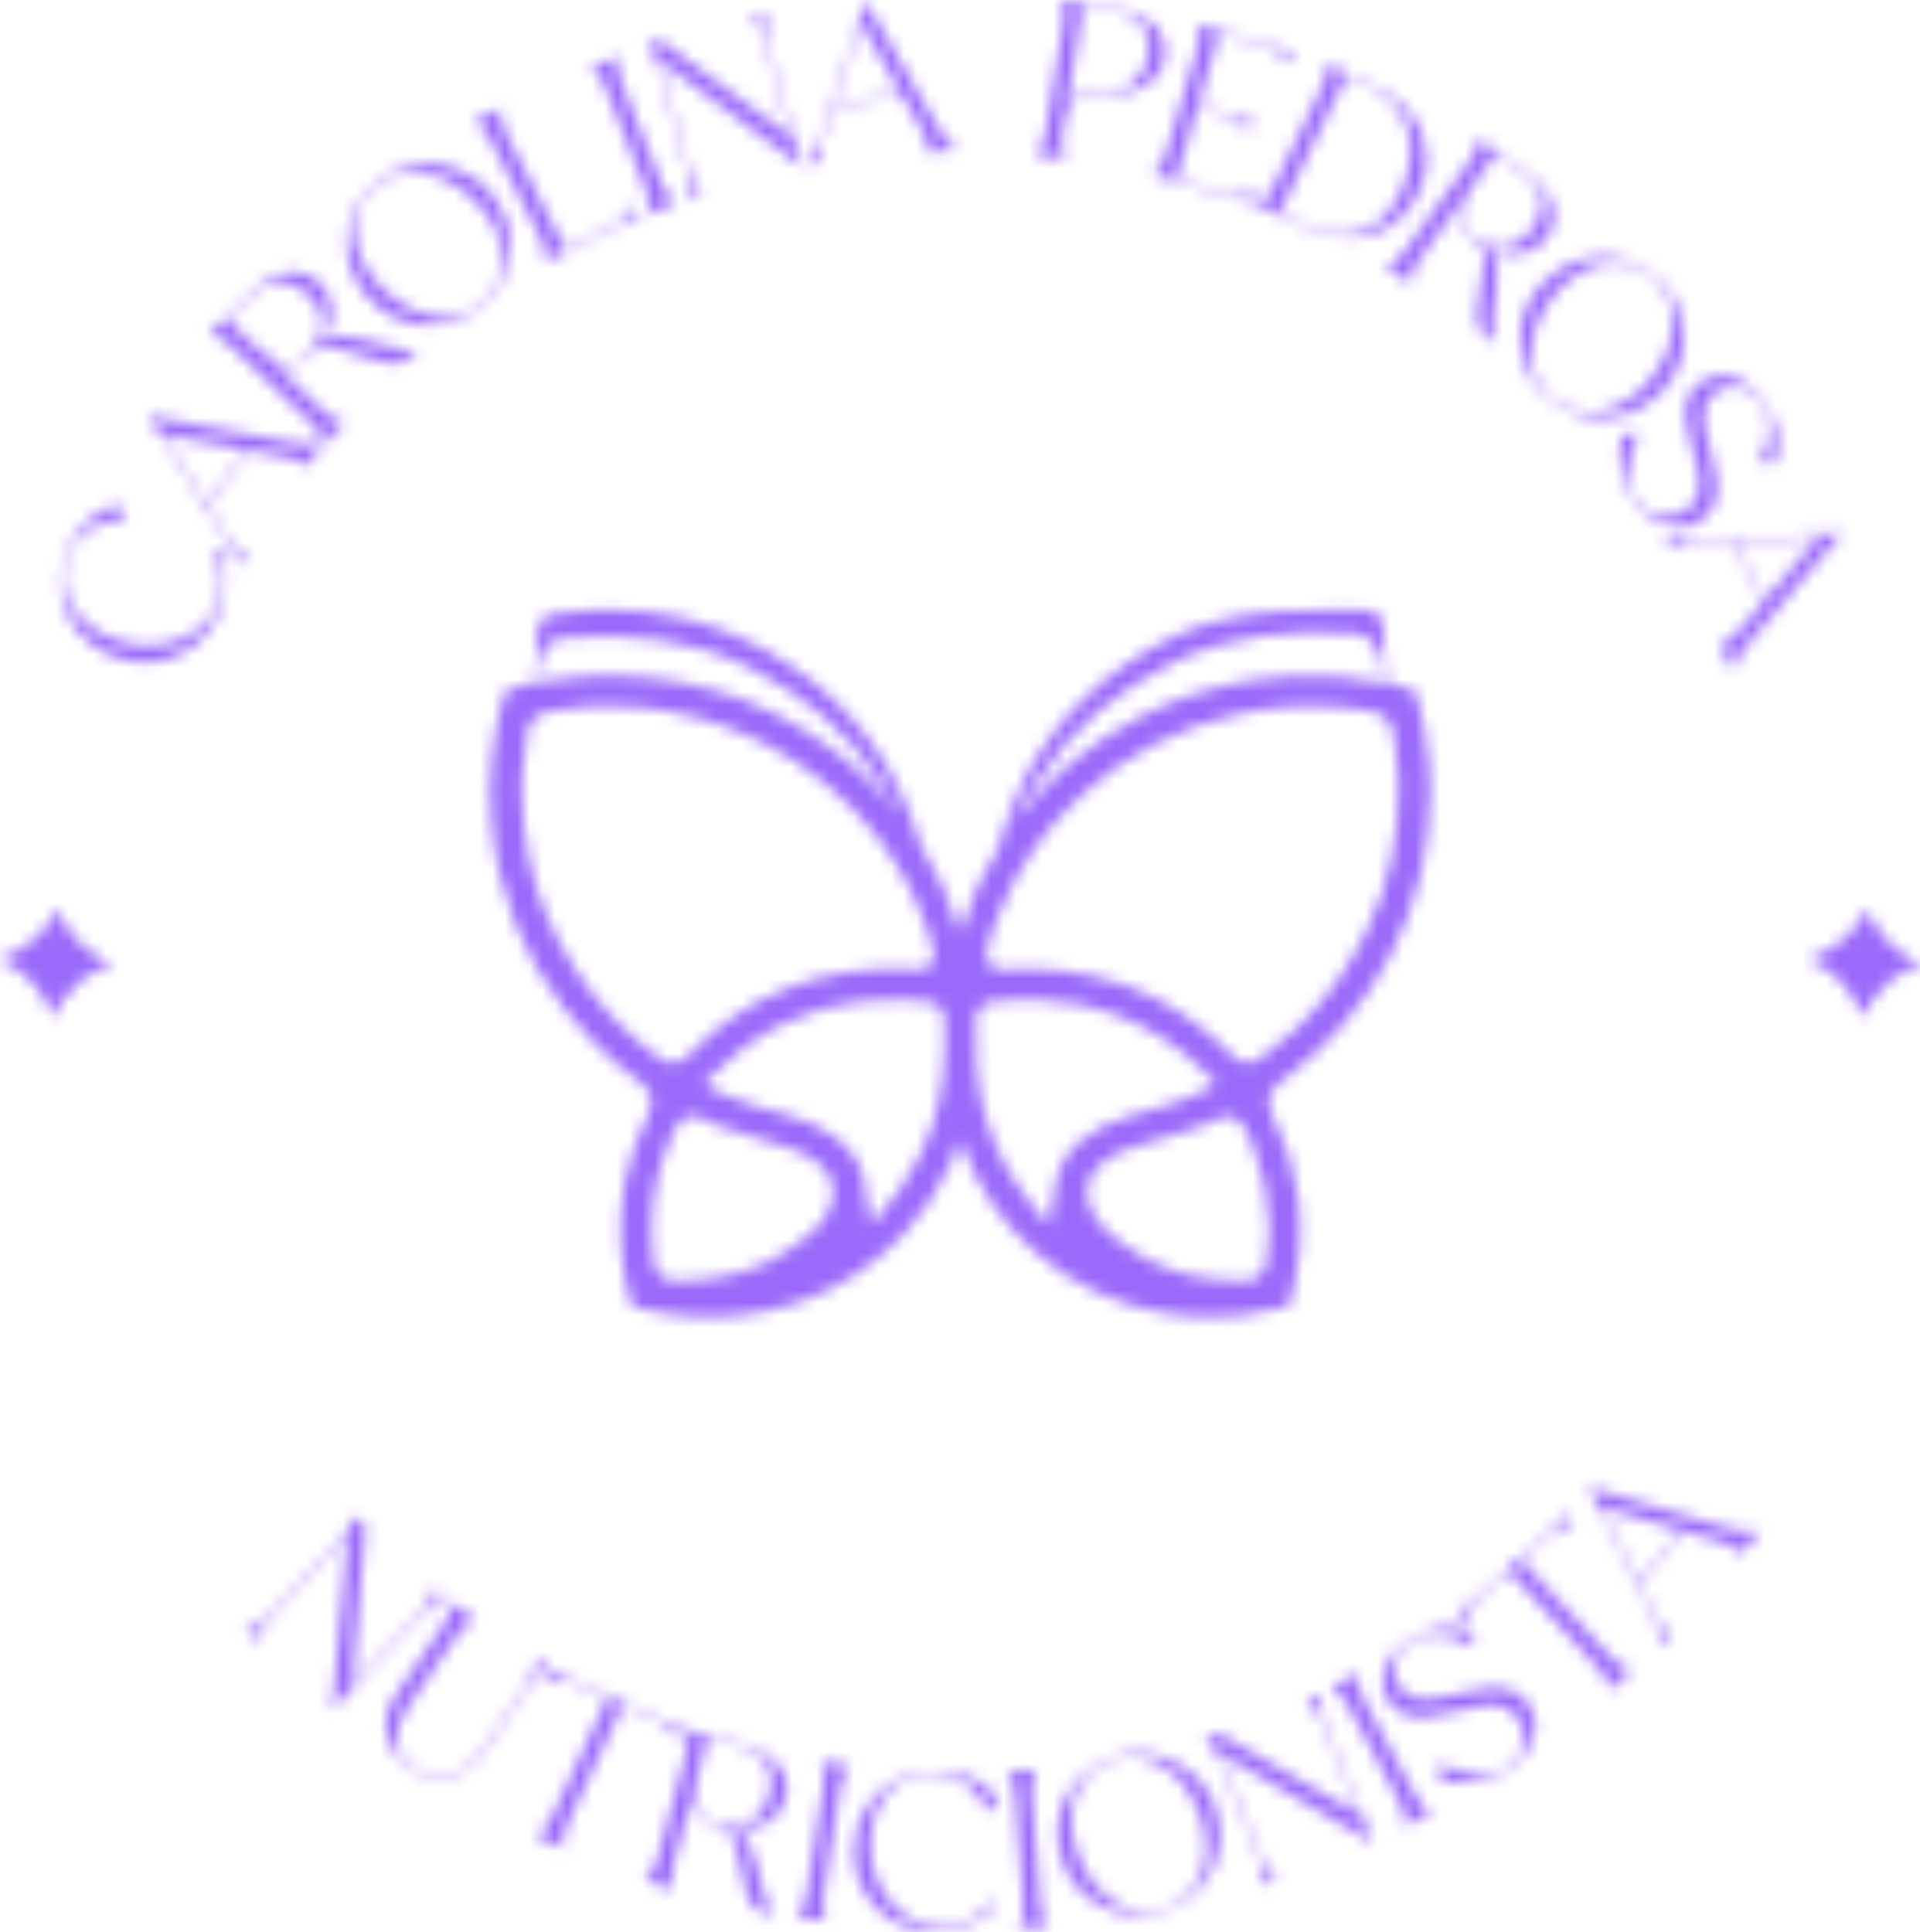 <svg width="154" height="155" viewBox="0 0 154 155" fill="none" xmlns="http://www.w3.org/2000/svg">
<mask id="mask0_3_4" style="mask-type:luminance" maskUnits="userSpaceOnUse" x="0" y="0" width="154" height="155">
<path d="M71.971 142.733C70.953 143.255 70.129 143.999 69.498 144.965C68.868 145.932 68.529 147.036 68.48 148.276C68.432 149.517 68.684 150.64 69.237 151.646C69.791 152.652 70.555 153.45 71.528 154.041C72.502 154.632 73.57 154.949 74.731 154.993C75.903 155.037 76.875 154.873 77.648 154.498C78.421 154.125 79.162 153.61 79.871 152.954L79.494 152.57C78.928 153.299 78.298 153.832 77.601 154.169C76.904 154.507 76.18 154.662 75.429 154.633C74.564 154.601 73.733 154.343 72.937 153.859C72.141 153.375 71.472 152.724 70.928 151.903C70.385 151.083 70.041 150.177 69.898 149.186C69.825 148.702 69.8 148.186 69.821 147.638C69.858 146.678 70.061 145.812 70.427 145.042C70.793 144.273 71.293 143.648 71.928 143.168C72.562 142.688 73.292 142.392 74.117 142.277C74.437 142.233 74.729 142.216 74.991 142.226C75.913 142.26 76.744 142.552 77.487 143.101C78.229 143.649 78.832 144.419 79.295 145.41L80.073 144.314C79.52 143.578 78.824 143.02 77.984 142.64C77.144 142.262 76.228 142.054 75.239 142.017C75.148 142.013 75.058 142.012 74.968 142.012C73.908 142.012 72.909 142.253 71.971 142.733ZM80.759 142.143C80.943 142.31 81.092 142.582 81.207 142.961C81.322 143.339 81.394 143.735 81.424 144.148L82.066 152.614C82.097 153.027 82.084 153.429 82.028 153.82C81.973 154.211 81.866 154.502 81.709 154.693L84.094 154.519C83.91 154.353 83.761 154.08 83.647 153.702C83.532 153.323 83.46 152.927 83.429 152.514L82.788 144.048C82.757 143.636 82.769 143.234 82.825 142.843C82.881 142.452 82.987 142.161 83.145 141.97L80.759 142.143ZM66.075 142.212C66.1 142.606 66.082 143.007 66.018 143.416L64.718 151.809C64.655 152.218 64.551 152.608 64.407 152.976C64.264 153.345 64.094 153.606 63.898 153.757L66.263 154.11C66.121 153.909 66.038 153.61 66.013 153.216C65.987 152.822 66.005 152.42 66.069 152.011L67.37 143.618C67.433 143.21 67.536 142.82 67.68 142.451C67.823 142.082 67.994 141.822 68.19 141.671L65.825 141.318C65.966 141.52 66.05 141.818 66.075 142.212ZM90.361 153.051C89.552 152.759 88.815 152.263 88.149 151.561C87.484 150.859 86.947 149.995 86.54 148.969C86.354 148.515 86.207 148.02 86.097 147.482C85.904 146.539 85.895 145.651 86.067 144.818C86.24 143.986 86.578 143.263 87.08 142.651C87.582 142.039 88.221 141.583 88.996 141.281C89.221 141.192 89.49 141.116 89.803 141.054C90.641 140.889 91.47 140.952 92.289 141.241C93.109 141.53 93.854 142.022 94.524 142.717C95.195 143.412 95.734 144.273 96.141 145.299C96.326 145.754 96.474 146.249 96.584 146.787C96.776 147.73 96.783 148.618 96.605 149.452C96.427 150.285 96.083 151.008 95.576 151.622C95.068 152.235 94.426 152.693 93.651 152.994C93.35 153.109 93.076 153.192 92.83 153.24C92.528 153.3 92.227 153.33 91.927 153.33C91.4 153.33 90.878 153.237 90.361 153.051ZM90.024 140.771C88.885 140.995 87.883 141.478 87.018 142.219C86.152 142.959 85.528 143.872 85.146 144.957C84.763 146.042 84.696 147.193 84.945 148.41C85.193 149.627 85.707 150.662 86.484 151.512C87.262 152.363 88.194 152.964 89.283 153.314C90.371 153.665 91.484 153.728 92.623 153.503C93.762 153.279 94.768 152.799 95.64 152.062C96.511 151.327 97.142 150.415 97.53 149.329C97.918 148.244 97.989 147.097 97.743 145.891C97.494 144.673 96.978 143.637 96.193 142.783C95.408 141.927 94.469 141.322 93.374 140.967C92.704 140.749 92.024 140.641 91.337 140.641C90.903 140.641 90.465 140.684 90.024 140.771ZM57.613 146.314C56.699 146.075 56.124 145.633 55.887 144.986C55.65 144.339 55.648 143.589 55.88 142.736L56.778 139.428L59.403 140.115C60.415 140.38 61.097 140.817 61.451 141.424C61.805 142.032 61.919 142.736 61.797 143.538C61.754 143.781 61.718 143.957 61.689 144.066C61.428 145.028 60.928 145.706 60.19 146.104C59.741 146.345 59.248 146.465 58.711 146.465C58.364 146.465 57.998 146.415 57.613 146.314ZM55.164 139.673C55.145 140.068 55.082 140.465 54.972 140.865L52.746 149.068C52.637 149.469 52.491 149.844 52.307 150.195C52.123 150.546 51.926 150.787 51.714 150.916L54.025 151.522C53.907 151.305 53.857 151 53.875 150.605C53.894 150.211 53.958 149.814 54.067 149.414L55.475 144.226C55.5 144.743 55.688 145.208 56.041 145.625C56.394 146.041 56.916 146.34 57.61 146.522C57.995 146.623 58.302 146.804 58.531 147.066C58.76 147.33 58.935 147.728 59.055 148.263C59.175 148.799 59.245 149.115 59.266 149.212L59.72 151.189C59.735 151.263 59.769 151.419 59.822 151.659C59.874 151.899 59.956 152.151 60.066 152.418C60.177 152.684 60.348 152.911 60.58 153.099C60.755 153.237 61.068 153.366 61.519 153.484L62.146 153.647C61.926 153.417 61.726 153.087 61.548 152.658C61.37 152.23 61.201 151.681 61.04 151.015L60.67 149.511C60.489 148.792 60.271 148.211 60.02 147.77C59.769 147.328 59.453 147.004 59.072 146.8C59.597 146.822 60.129 146.751 60.669 146.584C61.209 146.419 61.694 146.144 62.123 145.759C62.551 145.374 62.849 144.872 63.017 144.256C63.198 143.586 63.164 142.964 62.913 142.389C62.663 141.814 62.263 141.321 61.714 140.912C61.165 140.502 60.545 140.206 59.851 140.025L55.014 138.758C55.133 138.974 55.182 139.279 55.164 139.673ZM104.768 136.38C104.994 136.485 105.228 136.725 105.47 137.101C105.712 137.475 105.912 137.861 106.071 138.256L108.979 145.517L97.805 139.07L96.613 139.53C96.838 139.636 97.063 139.852 97.286 140.181C97.509 140.509 97.698 140.866 97.852 141.251L100.954 148.995C101.112 149.391 101.233 149.807 101.316 150.243C101.4 150.68 101.395 151.012 101.303 151.24L102.447 150.798C102.222 150.693 101.987 150.453 101.746 150.078C101.503 149.702 101.303 149.317 101.145 148.922L97.824 140.63L110.126 147.832L106.261 138.183C106.103 137.788 105.983 137.371 105.899 136.935C105.816 136.498 105.82 136.166 105.913 135.937L104.768 136.38ZM106.742 135.34C106.979 135.42 107.226 135.611 107.484 135.914C107.743 136.216 107.97 136.551 108.167 136.917L112.192 144.43C112.388 144.796 112.54 145.169 112.648 145.55C112.755 145.931 112.775 146.239 112.709 146.475L114.826 145.381C114.59 145.302 114.342 145.11 114.084 144.808C113.825 144.505 113.598 144.171 113.401 143.805L109.376 136.292C109.179 135.925 109.028 135.552 108.92 135.171C108.813 134.791 108.793 134.483 108.859 134.246L106.742 135.34ZM115.537 130.584C114.633 130.723 113.802 131.039 113.042 131.533C112.359 131.978 111.832 132.484 111.465 133.052C111.096 133.621 110.903 134.199 110.883 134.789C110.864 135.378 111.031 135.933 111.383 136.456C111.773 137.034 112.25 137.408 112.815 137.576C113.38 137.746 113.962 137.793 114.561 137.719C115.159 137.645 115.922 137.495 116.848 137.267C117.699 137.05 118.4 136.906 118.954 136.834C119.506 136.762 120.031 136.797 120.528 136.936C121.026 137.076 121.438 137.388 121.765 137.873C122.255 138.6 122.39 139.327 122.17 140.054C121.95 140.781 121.474 141.382 120.744 141.858C120.098 142.278 119.292 142.44 118.326 142.344C117.359 142.248 116.406 141.949 115.467 141.447L115.486 142.783C116.262 143.042 117.15 143.112 118.148 142.993C119.147 142.873 120.064 142.541 120.9 141.998C121.612 141.534 122.164 140.997 122.558 140.385C122.952 139.774 123.16 139.156 123.182 138.531C123.204 137.906 123.037 137.327 122.678 136.796C122.269 136.19 121.768 135.792 121.175 135.6C120.582 135.41 119.977 135.35 119.363 135.42C118.748 135.492 117.962 135.637 117.004 135.858C116.157 136.061 115.465 136.195 114.93 136.262C114.394 136.328 113.886 136.293 113.405 136.157C112.923 136.021 112.526 135.72 112.211 135.253C111.972 134.899 111.849 134.495 111.845 134.042C111.839 133.589 111.953 133.154 112.183 132.736C112.413 132.317 112.737 131.973 113.155 131.701C113.535 131.453 114.002 131.291 114.557 131.211C115.111 131.132 115.703 131.164 116.331 131.305C116.959 131.447 117.561 131.712 118.139 132.101L118.119 130.766C117.585 130.597 117.033 130.512 116.463 130.512C116.16 130.512 115.851 130.536 115.537 130.584ZM36.01 129.516C35.861 129.882 35.67 130.238 35.434 130.581L31.711 136.008C31.323 136.574 31.075 137.205 30.968 137.902C30.86 138.6 30.968 139.309 31.291 140.028C31.614 140.748 32.211 141.395 33.08 141.971C33.769 142.427 34.469 142.657 35.18 142.662C35.891 142.667 36.553 142.488 37.166 142.125C37.779 141.761 38.298 141.27 38.725 140.647L42.352 135.36C42.594 135.008 42.874 134.673 43.193 134.36C43.429 134.126 43.644 133.966 43.838 133.876L43.987 134.851C44.214 134.768 44.488 134.723 44.812 134.714C45.136 134.706 45.452 134.772 45.763 134.912L48.714 136.241L44.328 145.635C44.152 146.011 43.943 146.357 43.702 146.673C43.461 146.989 43.224 147.193 42.993 147.286L45.167 148.265C45.088 148.032 45.091 147.723 45.177 147.337C45.263 146.952 45.394 146.571 45.57 146.194L49.955 136.8L52.907 138.128C53.217 138.268 53.475 138.461 53.68 138.707C53.884 138.953 54.028 139.188 54.112 139.41L55.011 138.855L43.901 133.852C43.947 133.834 43.993 133.815 44.037 133.805L43.017 133.13C43.057 133.372 42.988 133.697 42.811 134.106C42.634 134.515 42.424 134.896 42.182 135.248L38.526 140.577C38.074 141.236 37.544 141.725 36.934 142.042C36.324 142.361 35.695 142.497 35.046 142.452C34.397 142.407 33.78 142.191 33.194 141.803C32.334 141.235 31.888 140.504 31.855 139.612C31.821 138.72 32.107 137.834 32.711 136.952L36.568 131.331C36.803 130.987 37.066 130.68 37.356 130.406C37.647 130.133 37.914 129.969 38.157 129.915L36.173 128.602C36.213 128.845 36.159 129.149 36.01 129.516ZM28.088 122.472C27.883 122.812 27.637 123.134 27.351 123.436L21.587 129.536C21.292 129.847 20.963 130.135 20.598 130.398C20.233 130.661 19.926 130.8 19.677 130.817L20.579 131.639C20.577 131.394 20.696 131.083 20.936 130.706C21.176 130.329 21.443 129.985 21.737 129.673L27.908 123.143L26.627 137.152L33.809 129.551C34.103 129.24 34.433 128.953 34.798 128.69C35.163 128.427 35.469 128.287 35.718 128.27L34.817 127.449C34.819 127.694 34.699 128.004 34.46 128.382C34.22 128.758 33.953 129.103 33.659 129.414L28.255 135.133L29.332 122.449L28.393 121.594C28.394 121.839 28.292 122.132 28.088 122.472ZM116.836 129.503L117.862 129.767C117.874 129.529 117.94 129.264 118.06 128.969C118.179 128.673 118.366 128.413 118.619 128.188L121.024 126.047L128.09 133.707C128.373 134.013 128.615 134.338 128.816 134.68C129.016 135.022 129.114 135.317 129.11 135.561L130.882 133.984C130.633 133.964 130.345 133.839 130.018 133.61C129.691 133.38 129.386 133.112 129.103 132.806L122.037 125.146L124.442 123.006C124.696 122.781 124.978 122.624 125.289 122.536C125.599 122.449 125.875 122.41 126.117 122.422L125.951 121.392L116.836 129.503ZM128.453 120.901L134.911 122.793L131.401 126.844L128.453 120.901ZM127.463 119.325L127.439 119.326L132.768 130.056C132.925 130.393 133.049 130.742 133.14 131.104C133.23 131.466 133.266 131.779 133.247 132.042L134.044 131.122C133.953 131.105 133.848 131.046 133.726 130.945C133.396 130.669 133.062 130.184 132.722 129.489L131.502 127.038L135.133 122.848L137.791 123.636C138.52 123.848 139.054 124.096 139.392 124.378C139.513 124.48 139.594 124.577 139.634 124.669L141.183 122.879C140.882 122.951 140.503 122.957 140.046 122.898C139.588 122.839 139.133 122.744 138.677 122.614L127.451 119.313L127.463 119.325ZM4.455 73.149C4.336 73.406 4.149 73.725 3.892 74.107C3.634 74.488 3.282 74.878 2.838 75.278C2.337 75.727 1.842 76.073 1.35 76.312C0.859 76.554 0.478 76.719 0.208 76.812C-0.064 76.906 -0.069 77.01 0.193 77.126C0.454 77.243 0.806 77.427 1.248 77.683C1.688 77.938 2.139 78.311 2.597 78.803C3.404 79.781 3.9 80.616 4.083 81.303C4.175 81.622 4.281 81.627 4.402 81.317C4.52 81.062 4.722 80.717 5.01 80.284C5.295 79.852 5.689 79.41 6.19 78.961C6.637 78.51 7.106 78.177 7.595 77.962C8.085 77.748 8.465 77.596 8.737 77.502C8.898 77.458 8.903 77.352 8.751 77.188C8.436 77.07 8.045 76.87 7.579 76.587C7.111 76.305 6.649 75.917 6.191 75.425C5.783 74.989 5.47 74.569 5.248 74.166C5.027 73.764 4.869 73.43 4.774 73.163C4.779 73.059 4.742 73.005 4.662 73.001C4.659 73.001 4.656 73.001 4.654 73.001C4.577 73.001 4.51 73.051 4.455 73.149ZM149.593 73.149C149.474 73.406 149.287 73.725 149.03 74.107C148.771 74.488 148.42 74.878 147.976 75.278C147.475 75.727 146.98 76.073 146.489 76.312C145.998 76.554 145.617 76.719 145.346 76.812C145.074 76.906 145.069 77.01 145.332 77.126C145.593 77.243 145.943 77.427 146.387 77.683C146.827 77.938 147.278 78.311 147.735 78.803C148.542 79.781 149.039 80.616 149.221 81.303C149.313 81.622 149.419 81.627 149.541 81.317C149.659 81.062 149.86 80.717 150.148 80.284C150.433 79.852 150.828 79.41 151.328 78.961C151.776 78.51 152.244 78.177 152.734 77.962C153.223 77.748 153.603 77.596 153.875 77.502C154.037 77.458 154.041 77.352 153.89 77.188C153.575 77.07 153.184 76.87 152.717 76.587C152.249 76.305 151.788 75.917 151.329 75.425C150.922 74.989 150.609 74.569 150.387 74.166C150.165 73.764 150.007 73.43 149.913 73.163C149.918 73.059 149.88 73.005 149.8 73.001C149.797 73.001 149.795 73.001 149.792 73.001C149.716 73.001 149.648 73.051 149.593 73.149ZM99.595 102.771C98.787 102.715 97.978 102.696 97.172 102.596C94.704 102.293 92.429 101.507 90.429 100.022C90.058 99.747 89.671 99.49 89.306 99.206C88.537 98.609 87.913 97.889 87.5 97.013C86.854 95.641 87.217 94.223 88.427 93.283C89.119 92.744 89.903 92.38 90.729 92.095C92.527 91.472 94.36 90.955 96.185 90.418C96.585 90.301 96.964 90.149 97.31 89.915C97.539 89.76 97.795 89.66 98.067 89.596C98.72 89.442 99.282 89.658 99.659 90.212C100.114 90.882 100.371 91.64 100.644 92.389C101.31 94.21 101.721 96.08 101.754 98.023C101.759 98.31 101.793 98.597 101.788 98.886C101.765 99.706 101.731 100.527 101.578 101.336C101.409 102.232 100.666 102.776 99.755 102.776C99.702 102.776 99.649 102.774 99.595 102.771ZM52.432 101.217C52.299 100.388 52.237 99.552 52.269 98.746C52.217 96.013 52.868 93.46 53.939 90.995C54.058 90.722 54.206 90.463 54.374 90.217C54.768 89.637 55.359 89.421 56.039 89.612C56.204 89.658 56.378 89.711 56.515 89.806C57.277 90.329 58.171 90.509 59.035 90.765C60.522 91.206 62.011 91.633 63.47 92.154C64.278 92.443 65.041 92.811 65.702 93.363C66.856 94.328 67.168 95.709 66.513 97.056C66.097 97.911 65.495 98.633 64.728 99.201C63.606 100.033 62.489 100.873 61.189 101.438C59.821 102.034 58.393 102.396 56.915 102.593C56.051 102.708 55.181 102.76 54.313 102.775C54.298 102.775 54.282 102.775 54.267 102.775C53.331 102.775 52.603 102.285 52.432 101.217ZM83.322 97.322C81.485 95.171 80.052 92.795 79.199 90.102C78.75 88.682 78.488 87.228 78.353 85.747C78.238 84.479 78.272 83.21 78.263 81.94C78.256 81.041 78.749 80.462 79.663 80.353C80.956 80.197 82.255 80.159 83.559 80.226C84.637 80.282 85.706 80.4 86.761 80.617C89.852 81.254 92.593 82.605 95.038 84.556C95.795 85.161 96.489 85.834 97.2 86.488C97.541 86.799 97.492 87.059 97.072 87.277C95.485 88.103 93.793 88.654 92.067 89.113C90.776 89.456 89.489 89.81 88.298 90.431C86.966 91.128 85.861 92.06 85.156 93.392C84.772 94.117 84.686 94.926 84.547 95.719C84.42 96.452 84.38 97.199 84.188 97.922C84.167 98.001 84.141 98.081 84.104 98.208C83.825 97.893 83.569 97.611 83.322 97.322ZM69.616 96.614C69.503 95.861 69.408 95.104 69.23 94.362C68.891 92.956 67.973 91.954 66.842 91.114C65.666 90.24 64.303 89.76 62.902 89.371C61.425 88.96 59.939 88.583 58.52 87.995C57.971 87.768 57.427 87.53 56.905 87.25C56.562 87.066 56.52 86.802 56.793 86.532C58.606 84.743 60.591 83.182 62.92 82.078C64.864 81.156 66.906 80.578 69.052 80.34C70.151 80.217 71.252 80.165 72.356 80.204C73.027 80.228 73.699 80.25 74.365 80.348C75.305 80.487 75.773 81.037 75.759 81.962C75.747 82.877 75.777 83.793 75.743 84.707C75.641 87.445 75.059 90.075 73.857 92.561C72.891 94.56 71.616 96.351 70.116 97.994C70.065 98.05 70.014 98.106 69.93 98.198C69.735 97.654 69.694 97.13 69.616 96.614ZM79.16 76.257C79.343 75.338 79.677 74.466 80.016 73.596C81.511 69.754 83.801 66.439 86.889 63.66C90.473 60.437 94.641 58.308 99.385 57.267C100.784 56.961 102.198 56.769 103.63 56.691C104.182 56.661 104.733 56.658 105.284 56.649C106.789 56.626 108.279 56.777 109.761 57.017C111.054 57.227 111.716 57.897 111.815 59.187C111.865 59.846 111.943 60.5 112.04 61.153C112.126 61.732 112.143 62.315 112.155 62.899C112.236 67.005 111.429 70.927 109.639 74.644C108.202 77.627 106.302 80.296 103.89 82.601C103.005 83.447 102.052 84.216 101.052 84.928C100.338 85.435 99.569 85.374 98.921 84.743C98.308 84.147 97.702 83.545 97.05 82.988C94.322 80.658 91.199 79.09 87.675 78.29C86.04 77.918 84.384 77.741 82.705 77.712C81.971 77.7 81.244 77.719 80.514 77.778C80.46 77.783 80.408 77.785 80.356 77.785C79.481 77.785 78.981 77.155 79.16 76.257ZM52.968 84.916C50.758 83.342 48.839 81.481 47.23 79.312C45.423 76.876 44.001 74.249 43.087 71.364C42.55 69.67 42.188 67.941 42.012 66.174C41.921 65.264 41.861 64.352 41.861 63.204C41.83 62.307 41.983 61.192 42.145 60.077C42.205 59.667 42.197 59.248 42.262 58.84C42.419 57.852 43.04 57.275 44.014 57.074C45.002 56.87 46.005 56.771 47.012 56.698C47.839 56.638 48.667 56.641 49.494 56.656C52.451 56.709 55.316 57.264 58.092 58.252C62.106 59.681 65.567 61.945 68.506 64.976C71.09 67.64 72.978 70.728 74.245 74.186C74.502 74.888 74.744 75.593 74.887 76.327C75.051 77.164 74.497 77.828 73.633 77.781C73.092 77.752 72.551 77.688 72.009 77.689C68.99 77.699 66.051 78.138 63.231 79.239C60.216 80.416 57.619 82.194 55.378 84.489C55.247 84.622 55.113 84.757 54.966 84.872C54.632 85.133 54.29 85.264 53.947 85.264C53.622 85.264 53.294 85.148 52.968 84.916ZM45.383 51.146C50.485 50.795 55.479 51.221 60.128 53.564C64.406 55.72 68.016 58.648 70.588 62.677C71.169 63.59 71.769 64.505 72.25 65.476C70.398 63.088 68.129 60.983 65.434 59.173C60.468 55.838 54.927 54.246 48.923 54.178C47.566 54.176 46.22 54.293 44.878 54.478C44.263 54.562 43.653 54.666 43.046 54.783C43.131 52.941 43.515 51.275 45.383 51.146ZM83.467 62.359C86.039 58.33 89.649 55.402 93.927 53.246C98.576 50.904 103.571 50.477 108.671 50.828C110.499 50.955 110.907 52.945 111.003 54.785C108.57 54.316 106.11 54.078 103.605 54.228C102.528 54.292 101.456 54.385 100.394 54.559C97.241 55.079 94.234 56.04 91.406 57.512C87.42 59.586 84.08 62.381 81.451 65.944C81.967 64.671 82.731 63.513 83.467 62.359ZM90.251 53.327C85.367 56.717 82.095 61.276 80.401 66.913C80.335 67.133 80.076 67.413 80.296 67.631C78.837 69.927 77.752 72.335 77.008 74.846C76.243 72.292 75.192 69.93 73.845 67.768C73.857 67.589 73.702 67.393 73.653 67.231C71.96 61.594 68.687 57.035 63.804 53.645C57.996 49.613 51.53 48.232 44.506 49.234C43.642 49.357 43.209 49.684 43.123 50.591C43.023 51.631 42.858 53.42 42.832 54.824C42.193 54.95 41.557 55.092 40.923 55.246C40.646 55.313 40.496 55.433 40.422 55.708C39.531 58.963 39.112 62.261 39.392 65.635C39.523 67.198 39.746 68.746 40.115 70.271C41.387 75.523 44.032 80.025 47.863 83.868C48.933 84.941 50.106 85.901 51.328 86.803C51.757 87.121 52.103 87.506 52.215 88.045C52.33 88.6 52.145 89.097 51.906 89.585C50.296 92.88 49.55 96.341 49.8 100.002C49.902 101.504 50.171 102.972 50.544 104.428C50.611 104.692 50.758 104.828 51.023 104.89C51.735 105.059 52.45 105.213 53.171 105.341C54.517 105.578 55.876 105.653 57.238 105.645C57.899 105.642 58.562 105.591 59.223 105.523C60.798 105.36 62.34 105.048 63.839 104.547C67.199 103.425 70.065 101.553 72.48 99.007C74.023 97.38 75.227 95.534 76.17 93.517C76.494 92.825 76.775 92.122 77.017 91.413C77.106 91.671 77.199 91.928 77.299 92.184C78.576 95.476 80.522 98.315 83.247 100.62C86.12 103.05 89.412 104.631 93.152 105.295C94.462 105.527 95.783 105.653 97.111 105.645C97.936 105.641 98.764 105.62 99.588 105.518C100.778 105.371 101.955 105.162 103.114 104.856C103.311 104.803 103.416 104.684 103.468 104.494C104.216 101.76 104.488 98.986 104.132 96.169C103.843 93.882 103.166 91.703 102.146 89.627C101.496 88.301 101.687 87.547 102.889 86.662C106.584 83.943 109.481 80.558 111.582 76.526C113.702 72.457 114.694 68.115 114.717 63.552C114.723 62.755 114.684 61.961 114.616 61.167C114.456 59.313 114.098 57.498 113.612 55.703C113.549 55.468 113.432 55.324 113.178 55.262C112.528 55.102 111.876 54.957 111.222 54.827C111.193 53.307 111.031 51.299 110.932 50.273C110.845 49.367 110.413 49.04 109.549 48.916C108.815 48.906 108.11 48.9 107.433 48.9C99.837 48.9 95.584 49.626 90.251 53.327ZM139.139 43.397L145.863 43.079L141.546 48.161L139.139 43.397ZM135.594 43.365C135.217 43.374 134.841 43.347 134.467 43.286C134.093 43.225 133.787 43.134 133.547 43.014L134.094 44.095C134.145 44.02 134.242 43.948 134.385 43.879C134.773 43.69 135.359 43.579 136.143 43.546L138.917 43.412L141.409 48.34L139.622 50.429C139.136 51.003 138.695 51.387 138.297 51.581C138.154 51.65 138.032 51.685 137.93 51.685L138.993 53.788C139.045 53.489 139.189 53.144 139.424 52.755C139.659 52.365 139.928 51.991 140.23 51.631L147.743 42.798L147.728 42.806L147.736 42.784L135.594 43.365ZM7.082 41.752C6.404 42.369 5.858 43.12 5.444 44.003C4.958 45.039 4.766 46.12 4.866 47.242C4.967 48.365 5.352 49.398 6.02 50.34C6.688 51.282 7.597 52.012 8.745 52.531C9.893 53.05 11.046 53.251 12.204 53.134C13.363 53.018 14.406 52.63 15.335 51.973C16.263 51.315 16.971 50.467 17.457 49.431C17.946 48.385 18.164 47.439 18.108 46.595C18.052 45.752 17.852 44.883 17.506 43.987L17 44.184C17.47 44.975 17.73 45.751 17.78 46.512C17.831 47.274 17.7 47.99 17.385 48.661C17.023 49.433 16.462 50.087 15.703 50.624C14.943 51.162 14.073 51.52 13.094 51.698C12.114 51.877 11.13 51.843 10.143 51.593C9.66 51.474 9.166 51.299 8.658 51.07C7.769 50.668 7.032 50.153 6.448 49.526C5.864 48.9 5.468 48.207 5.259 47.447C5.051 46.688 5.051 45.913 5.259 45.12C5.341 44.812 5.436 44.541 5.545 44.307C5.931 43.484 6.524 42.841 7.324 42.379C8.124 41.915 9.079 41.663 10.188 41.623L9.456 40.497C8.552 40.717 7.76 41.135 7.082 41.752ZM13.069 34.837L19.691 36.066L16.626 40.451L13.069 34.837ZM11.918 33.37L11.895 33.374L18.323 43.508C18.514 43.827 18.673 44.162 18.801 44.513C18.929 44.863 18.997 45.17 19.007 45.434L19.703 44.438C19.611 44.431 19.5 44.383 19.368 44.294C19.011 44.054 18.627 43.605 18.216 42.948L16.746 40.634L19.918 36.097L22.645 36.613C23.392 36.75 23.948 36.943 24.314 37.189C24.446 37.278 24.537 37.366 24.586 37.453L25.939 35.517C25.647 35.619 25.271 35.663 24.809 35.651C24.349 35.639 23.885 35.59 23.419 35.506L11.904 33.361L11.918 33.37ZM136.426 30.657C135.849 31.057 135.482 31.536 135.326 32.095C135.17 32.654 135.138 33.227 135.231 33.813C135.324 34.398 135.499 35.143 135.756 36.045C136.002 36.874 136.169 37.558 136.257 38.099C136.346 38.64 136.326 39.156 136.199 39.648C136.07 40.141 135.765 40.554 135.28 40.889C134.554 41.392 133.818 41.545 133.072 41.349C132.326 41.154 131.701 40.704 131.196 40.001C130.75 39.379 130.562 38.592 130.632 37.641C130.701 36.689 130.978 35.745 131.463 34.808L130.104 34.866C129.862 35.635 129.816 36.509 129.966 37.485C130.116 38.462 130.48 39.353 131.057 40.158C131.549 40.843 132.112 41.37 132.746 41.739C133.379 42.108 134.014 42.295 134.652 42.299C135.288 42.303 135.873 42.122 136.403 41.755C137.008 41.336 137.399 40.833 137.576 40.245C137.754 39.657 137.798 39.062 137.708 38.461C137.618 37.859 137.447 37.092 137.196 36.158C136.965 35.332 136.808 34.658 136.725 34.133C136.643 33.609 136.663 33.11 136.788 32.633C136.913 32.157 137.208 31.758 137.674 31.435C138.028 31.191 138.435 31.059 138.896 31.041C139.357 31.024 139.803 31.122 140.236 31.336C140.668 31.55 141.028 31.858 141.316 32.261C141.579 32.626 141.759 33.081 141.855 33.623C141.951 34.165 141.936 34.747 141.81 35.367C141.684 35.988 141.431 36.587 141.051 37.164L142.41 37.107C142.651 36.297 142.688 35.451 142.522 34.567C142.355 33.684 142.009 32.876 141.485 32.145C141.012 31.486 140.481 30.985 139.893 30.639C139.304 30.294 138.71 30.12 138.108 30.119C138.105 30.119 138.102 30.119 138.098 30.119C137.502 30.119 136.944 30.299 136.426 30.657ZM22.762 29.123C22.071 29.01 21.403 28.646 20.757 28.03L18.258 25.645L20.151 23.732C20.881 22.994 21.602 22.622 22.315 22.616C23.028 22.609 23.71 22.855 24.362 23.351C24.557 23.507 24.696 23.623 24.778 23.701C25.505 24.396 25.864 25.155 25.856 25.982C25.848 26.809 25.491 27.579 24.784 28.293C24.221 28.863 23.646 29.147 23.06 29.147C22.961 29.147 22.861 29.139 22.762 29.123ZM21.987 22.139C21.356 22.41 20.79 22.797 20.29 23.302L16.802 26.828C17.052 26.832 17.347 26.939 17.688 27.148C18.029 27.357 18.351 27.605 18.653 27.893L24.854 33.809C25.155 34.097 25.418 34.406 25.64 34.735C25.862 35.065 25.979 35.352 25.991 35.597L27.658 33.912C27.408 33.908 27.113 33.801 26.771 33.593C26.43 33.383 26.109 33.135 25.806 32.847L21.885 29.105C22.356 29.336 22.862 29.402 23.404 29.303C23.946 29.206 24.467 28.903 24.967 28.397C25.245 28.116 25.557 27.943 25.901 27.874C26.247 27.806 26.688 27.851 27.221 28.01C27.754 28.168 28.07 28.263 28.168 28.293L30.145 28.87C30.218 28.892 30.373 28.94 30.613 29.011C30.851 29.083 31.115 29.137 31.406 29.172C31.696 29.208 31.982 29.172 32.262 29.065C32.471 28.984 32.737 28.778 33.062 28.449L33.515 27.991C33.201 28.067 32.811 28.077 32.344 28.02C31.875 27.963 31.306 27.841 30.635 27.652L29.118 27.235C28.391 27.04 27.77 26.942 27.253 26.941C26.738 26.94 26.297 27.054 25.93 27.281C26.205 26.841 26.401 26.35 26.518 25.806C26.635 25.263 26.626 24.714 26.494 24.158C26.36 23.603 26.061 23.102 25.596 22.658C25.09 22.174 24.52 21.9 23.886 21.834C23.762 21.82 23.637 21.814 23.512 21.814C23.004 21.814 22.495 21.922 21.987 22.139ZM127.033 33.007C126.232 32.928 125.491 32.654 124.808 32.184C124.543 32.002 124.322 31.822 124.146 31.648C123.544 31.052 123.146 30.342 122.947 29.519C122.751 28.695 122.766 27.817 122.996 26.885C123.226 25.953 123.665 25.037 124.314 24.139C124.597 23.737 124.937 23.343 125.334 22.956C126.03 22.28 126.779 21.783 127.582 21.466C128.384 21.15 129.185 21.029 129.981 21.104C130.778 21.178 131.518 21.45 132.201 21.92C132.401 22.056 132.614 22.234 132.838 22.456C133.439 23.053 133.843 23.766 134.049 24.597C134.254 25.429 134.245 26.311 134.024 27.243C133.802 28.176 133.367 29.091 132.718 29.989C132.435 30.392 132.094 30.786 131.698 31.171C131.002 31.849 130.251 32.344 129.445 32.656C128.8 32.906 128.157 33.031 127.515 33.031C127.355 33.031 127.194 33.023 127.033 33.007ZM126.956 20.787C125.824 21.071 124.808 21.65 123.91 22.524C123.013 23.397 122.416 24.388 122.12 25.494C121.826 26.599 121.829 27.695 122.13 28.779C122.431 29.864 122.99 30.812 123.808 31.623C124.626 32.433 125.587 32.993 126.694 33.302C127.799 33.612 128.92 33.626 130.058 33.347C131.194 33.067 132.208 32.494 133.098 31.629C133.995 30.754 134.593 29.761 134.887 28.646C135.183 27.533 135.179 26.43 134.878 25.337C134.578 24.244 134.018 23.292 133.2 22.482C132.382 21.672 131.421 21.116 130.315 20.814C129.745 20.659 129.172 20.581 128.595 20.581C128.052 20.581 127.506 20.65 126.956 20.787ZM33.353 24.941C32.45 24.576 31.596 24.01 30.791 23.243C30.43 22.906 30.086 22.515 29.758 22.072C29.183 21.293 28.798 20.49 28.602 19.662C28.406 18.835 28.406 18.04 28.604 17.278C28.8 16.515 29.188 15.84 29.765 15.249C29.932 15.075 30.144 14.896 30.402 14.712C31.094 14.22 31.873 13.938 32.742 13.865C33.61 13.793 34.496 13.936 35.4 14.294C36.304 14.652 37.159 15.214 37.964 15.98C38.325 16.317 38.67 16.708 38.997 17.151C39.572 17.93 39.955 18.735 40.147 19.566C40.338 20.397 40.332 21.195 40.131 21.96C39.929 22.725 39.54 23.404 38.963 23.994C38.738 24.223 38.525 24.41 38.321 24.554C37.631 25.046 36.855 25.326 35.996 25.391C35.865 25.401 35.733 25.406 35.601 25.406C34.868 25.406 34.118 25.251 33.353 24.941ZM33.613 13.173C32.467 13.298 31.424 13.695 30.483 14.365C29.543 15.034 28.835 15.883 28.364 16.91C27.891 17.937 27.711 19.023 27.823 20.165C27.935 21.308 28.362 22.382 29.104 23.387C29.846 24.392 30.751 25.123 31.819 25.578C32.887 26.034 33.989 26.198 35.127 26.072C36.265 25.946 37.304 25.548 38.245 24.879C39.185 24.209 39.895 23.361 40.376 22.335C40.857 21.309 41.043 20.223 40.935 19.077C40.828 17.931 40.407 16.86 39.672 15.864C38.93 14.859 38.021 14.127 36.945 13.67C36.1 13.312 35.235 13.132 34.347 13.133C34.105 13.133 33.859 13.146 33.613 13.173ZM118.308 19.089C117.537 18.552 117.155 17.94 117.163 17.253C117.169 16.566 117.433 15.862 117.954 15.141L119.967 12.348L122.184 13.89C123.039 14.484 123.525 15.127 123.641 15.818C123.757 16.509 123.615 17.208 123.215 17.917C123.089 18.131 122.993 18.283 122.926 18.375C122.341 19.187 121.631 19.653 120.799 19.772C120.655 19.793 120.512 19.803 120.369 19.803C119.68 19.803 118.993 19.565 118.308 19.089ZM118.368 12.026C118.21 12.389 118.01 12.74 117.766 13.078L112.769 20.005C112.526 20.342 112.256 20.645 111.959 20.911C111.662 21.178 111.39 21.335 111.147 21.385L113.098 22.742C113.064 22.499 113.125 22.196 113.283 21.833C113.441 21.469 113.641 21.119 113.884 20.781L117.045 16.4C116.885 16.892 116.897 17.394 117.08 17.904C117.262 18.415 117.646 18.874 118.232 19.282C118.557 19.508 118.781 19.783 118.902 20.108C119.024 20.433 119.047 20.866 118.969 21.409C118.892 21.951 118.846 22.272 118.83 22.371L118.554 24.379C118.543 24.453 118.519 24.612 118.484 24.855C118.447 25.096 118.434 25.362 118.444 25.649C118.453 25.936 118.533 26.208 118.683 26.464C118.798 26.653 119.046 26.88 119.427 27.145L119.956 27.514C119.832 27.222 119.762 26.844 119.748 26.381C119.732 25.918 119.768 25.347 119.853 24.666L120.041 23.131C120.124 22.394 120.128 21.776 120.049 21.276C119.97 20.776 119.788 20.365 119.504 20.044C119.988 20.243 120.512 20.358 121.077 20.388C121.641 20.418 122.193 20.325 122.732 20.11C123.27 19.896 123.728 19.528 124.103 19.008C124.512 18.442 124.7 17.847 124.669 17.223C124.638 16.597 124.438 15.999 124.07 15.427C123.7 14.855 123.223 14.366 122.637 13.958L118.553 11.116C118.587 11.36 118.525 11.663 118.368 12.026ZM38 9.736C38.235 9.82 38.479 10.016 38.731 10.323C38.984 10.63 39.205 10.969 39.394 11.339L43.272 18.926C43.461 19.296 43.606 19.672 43.706 20.055C43.805 20.437 43.82 20.746 43.749 20.982L51.551 17.135L50.633 16.612C50.558 16.837 50.421 17.076 50.226 17.329C50.03 17.582 49.78 17.783 49.474 17.934L45.336 19.973L40.616 10.736C40.426 10.367 40.282 9.991 40.182 9.608C40.082 9.226 40.068 8.917 40.138 8.682L38 9.736ZM106.222 18.637C105.725 18.49 105.313 18.339 104.984 18.184L104.607 17.988L102.635 17.058L108.004 6.077L109.975 7.007C110.806 7.399 111.494 7.944 112.038 8.64C112.581 9.337 112.926 10.155 113.075 11.093C113.223 12.031 113.143 13.048 112.834 14.143C112.705 14.615 112.521 15.094 112.285 15.578C111.865 16.435 111.338 17.132 110.703 17.67C110.067 18.207 109.365 18.559 108.596 18.724C108.269 18.794 107.938 18.829 107.603 18.829C107.15 18.829 106.689 18.765 106.222 18.637ZM106.371 6.024C106.278 6.408 106.14 6.788 105.958 7.16L102.217 14.813C102.034 15.187 101.819 15.529 101.573 15.84C101.325 16.152 101.085 16.352 100.853 16.441L105.088 18.437C106.145 18.936 107.241 19.164 108.373 19.121C109.506 19.079 110.55 18.752 111.505 18.141C112.461 17.531 113.209 16.671 113.752 15.562C114.294 14.453 114.508 13.338 114.392 12.216C114.277 11.095 113.886 10.086 113.22 9.188C112.553 8.291 111.691 7.592 110.634 7.094L106.397 5.097C106.473 5.331 106.464 5.64 106.371 6.024ZM47.366 5.388C47.591 5.494 47.815 5.712 48.037 6.041C48.259 6.37 48.446 6.728 48.598 7.114L51.726 15.028C51.879 15.414 51.986 15.801 52.049 16.191C52.111 16.582 52.096 16.89 52.002 17.118L54.233 16.268C54.007 16.162 53.784 15.944 53.562 15.614C53.34 15.285 53.152 14.928 53.001 14.542L49.873 6.628C49.72 6.242 49.612 5.854 49.55 5.464C49.487 5.074 49.502 4.765 49.596 4.538L47.366 5.388ZM96.19 2.876C96.162 3.27 96.089 3.666 95.971 4.063L93.55 12.212C93.431 12.61 93.276 12.982 93.085 13.329C92.892 13.676 92.689 13.912 92.474 14.036L100.854 16.438L100.546 15.44C100.334 15.555 100.068 15.639 99.75 15.693C99.431 15.748 99.108 15.727 98.78 15.634L94.335 14.36L96.029 8.658L98.539 9.378C98.867 9.471 99.15 9.626 99.389 9.84C99.628 10.054 99.805 10.265 99.922 10.473L100.728 9.795L96.086 8.465L97.809 2.667L101.68 3.776C102.007 3.87 102.291 4.024 102.53 4.238C102.769 4.453 102.946 4.663 103.063 4.871L103.869 4.194L96.062 1.957C96.175 2.176 96.218 2.482 96.19 2.876ZM60.288 1.382C60.501 1.512 60.706 1.776 60.904 2.176C61.101 2.576 61.255 2.981 61.368 3.391L63.423 10.927L53.061 3.283L51.823 3.608C52.036 3.738 52.233 3.978 52.418 4.329C52.602 4.68 52.749 5.056 52.858 5.456L55.05 13.494C55.161 13.905 55.233 14.331 55.266 14.774C55.298 15.218 55.255 15.547 55.138 15.763L56.326 15.451C56.114 15.322 55.909 15.057 55.712 14.657C55.514 14.258 55.359 13.852 55.248 13.442L52.901 4.836L64.296 13.355L61.565 3.339C61.454 2.928 61.382 2.502 61.349 2.059C61.317 1.615 61.359 1.286 61.477 1.07L60.288 1.382ZM69.055 1.888L72.35 7.661L66.96 8.171L69.055 1.888ZM69.461 0.081L69.443 0.065L65.664 11.412C65.538 11.761 65.379 12.096 65.188 12.418C64.996 12.739 64.8 12.989 64.6 13.165L65.825 13.049C65.772 12.975 65.738 12.86 65.722 12.704C65.681 12.281 65.784 11.704 66.033 10.973L66.894 8.38L72.472 7.852L73.821 10.236C74.194 10.886 74.402 11.428 74.444 11.862C74.46 12.018 74.449 12.143 74.413 12.236L76.793 12.011C76.526 11.856 76.249 11.602 75.963 11.246C75.676 10.892 75.416 10.512 75.182 10.107L69.46 0.064L69.461 0.081ZM86.887 0.489L89.569 0.908C90.695 1.085 91.427 1.527 91.767 2.237C92.108 2.948 92.216 3.689 92.089 4.462C91.997 5.037 91.783 5.556 91.449 6.019C91.114 6.481 90.68 6.827 90.147 7.055C89.614 7.283 89.016 7.345 88.352 7.241C87.756 7.149 87.218 7.2 86.735 7.396C86.254 7.593 85.875 7.941 85.598 8.441L86.887 0.489ZM85.307 0.896C85.33 1.29 85.308 1.692 85.242 2.101L83.883 10.484C83.817 10.893 83.711 11.281 83.564 11.648C83.418 12.017 83.246 12.276 83.049 12.426L85.411 12.796C85.271 12.593 85.19 12.294 85.166 11.899C85.144 11.506 85.166 11.104 85.232 10.695L85.394 9.701C85.68 7.934 86.751 7.195 88.607 7.485C89.214 7.58 89.867 7.552 90.567 7.401C91.266 7.25 91.886 6.945 92.428 6.486C92.97 6.027 93.302 5.411 93.429 4.637C93.535 3.975 93.446 3.369 93.16 2.82C92.874 2.272 92.452 1.821 91.892 1.467C91.333 1.113 90.704 0.882 90.006 0.773L85.064 0C85.203 0.203 85.285 0.502 85.307 0.896Z" fill="white"/>
</mask>
<g mask="url(#mask0_3_4)">
<path d="M154.041 0H-0.069V155.037H154.041V0Z" fill="#9B6AFA"/>
</g>
</svg>
